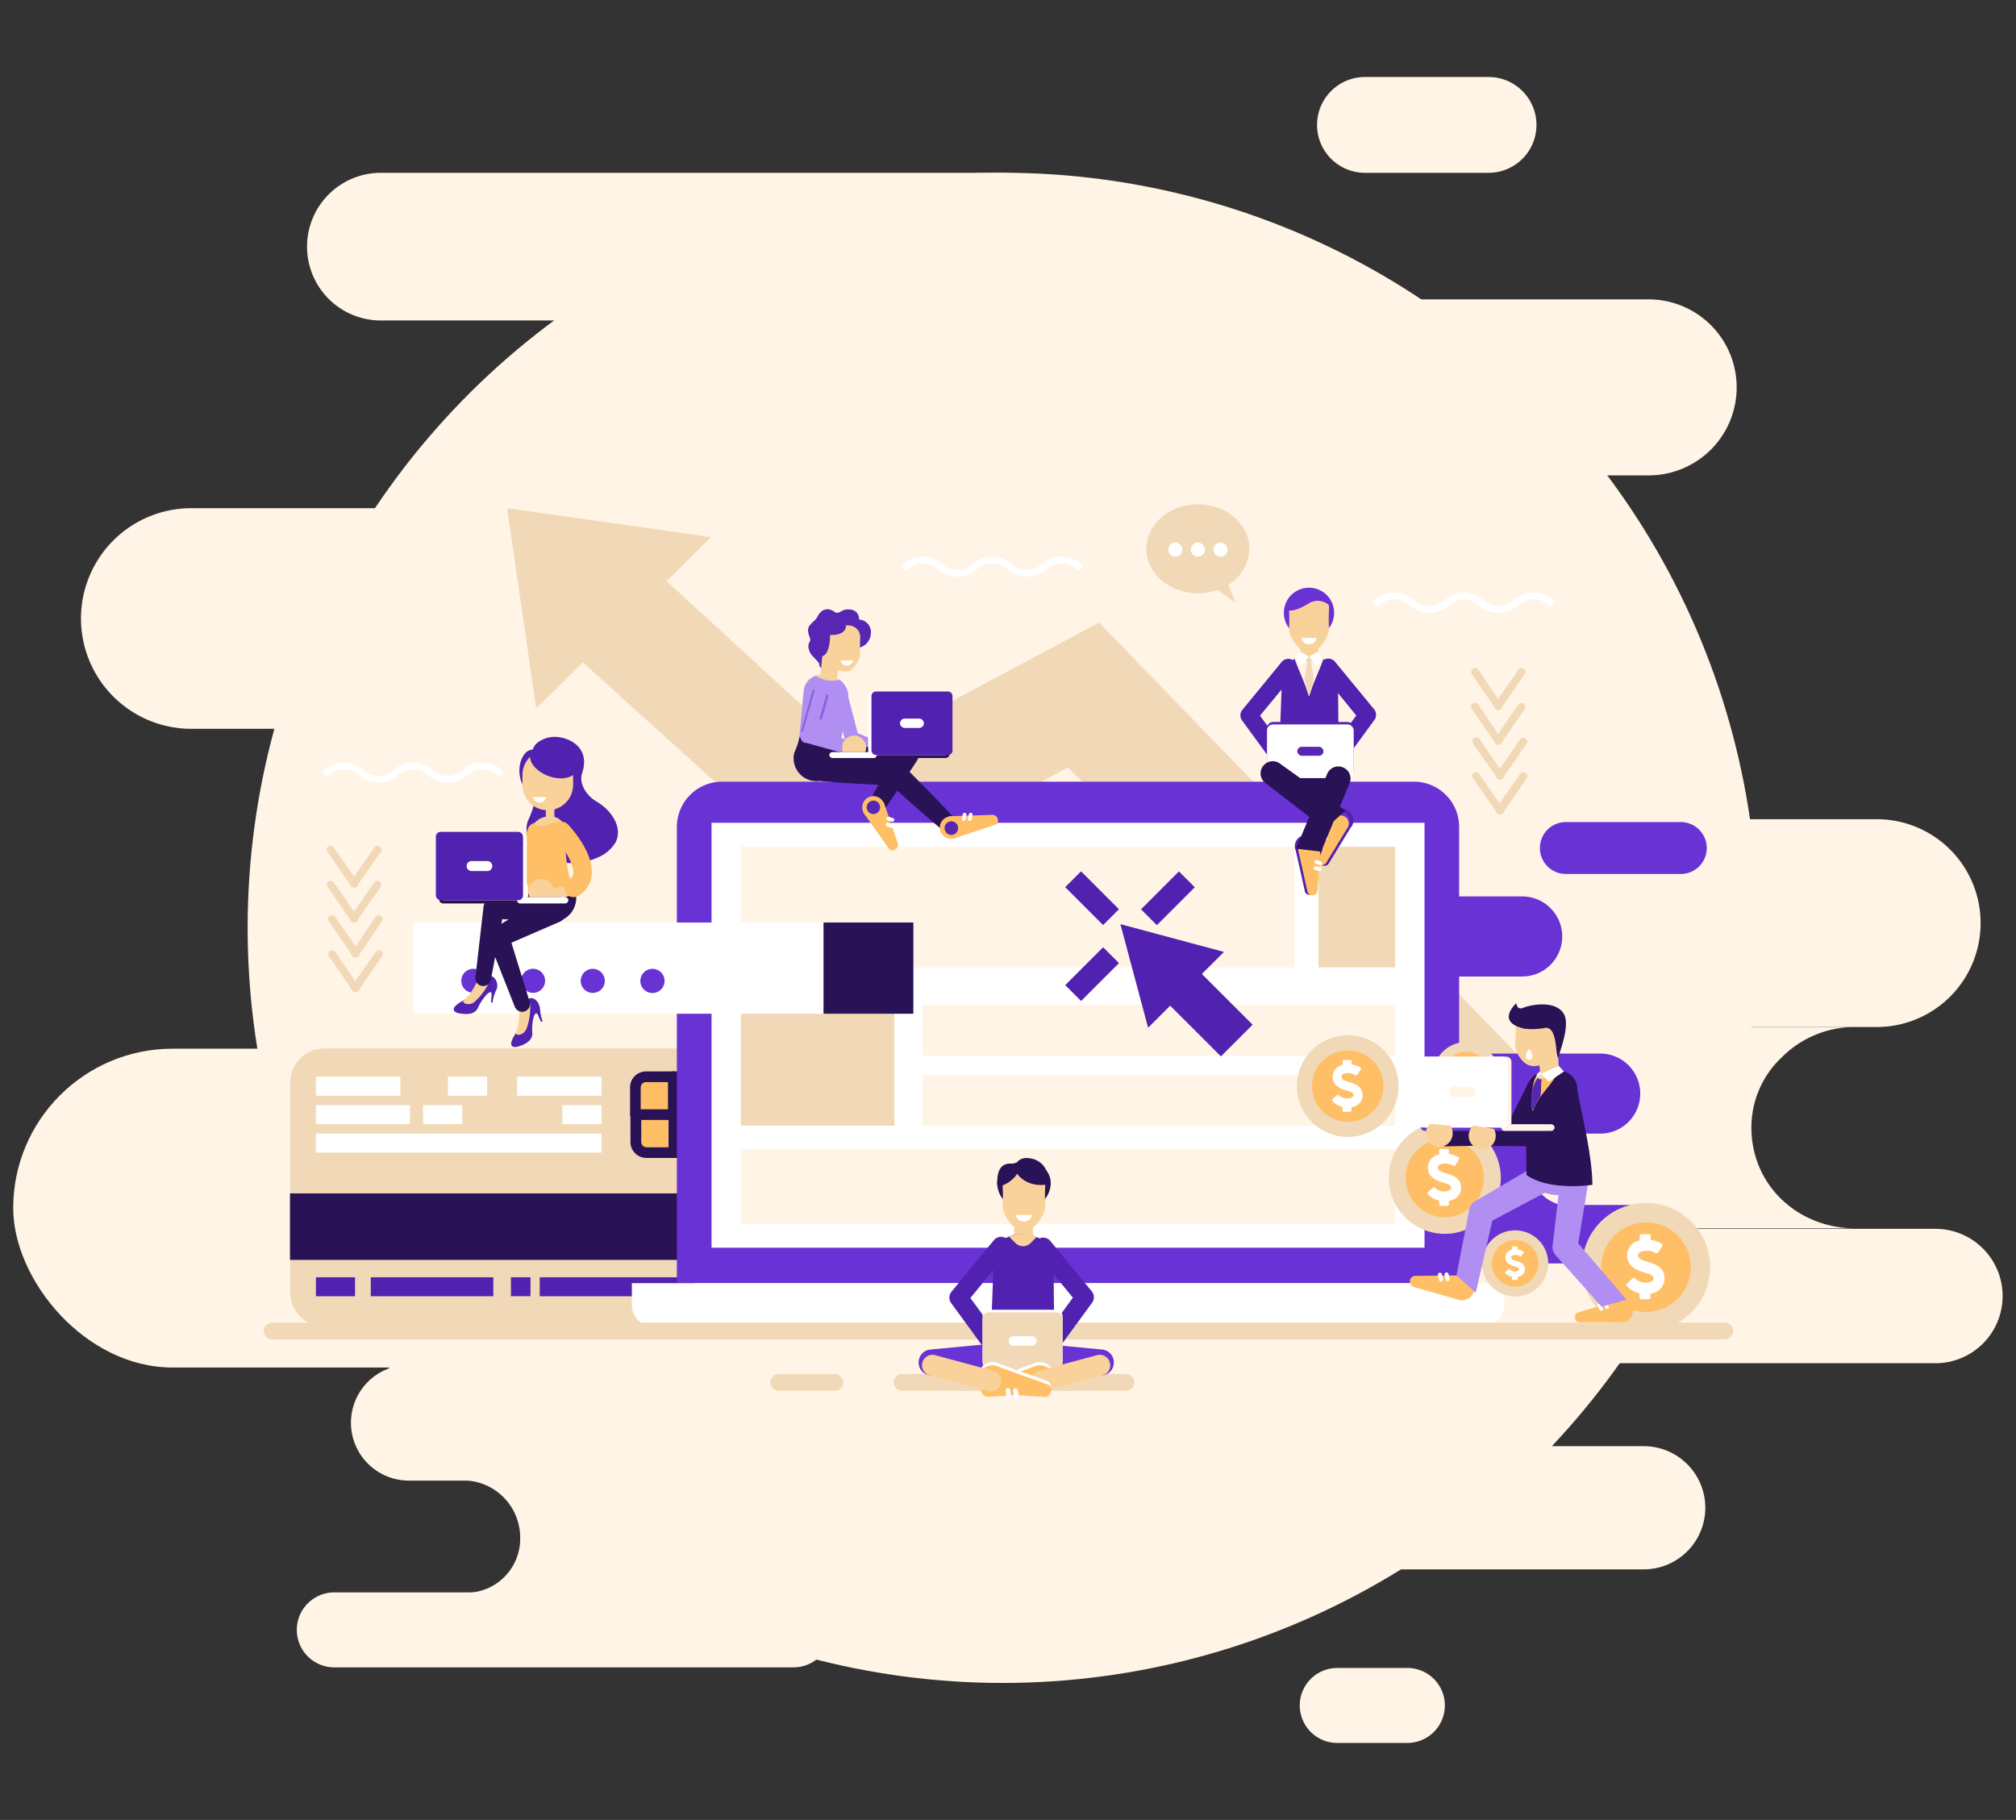 <svg xmlns="http://www.w3.org/2000/svg" viewBox="0 0 360 325" id="OnlinePayment"><rect x="0" y="0" width="360" height="325" fill="#333333" stroke="none"/><g data-name="Layer 1" fill="#000000" class="color000000 svgShape"><path fill="#fff4e5" d="M262.05,183.4h69.26a18.37,18.37,0,0,0-13.12,5.4,17.16,17.16,0,0,0-5.44,12.55c0,10.32,8.31,18,18.56,18H262.05c5.12,0,9.75-1.46,13.12-4.82a17.81,17.81,0,0,0,5.43-12.84A18.28,18.28,0,0,0,262.05,183.4Z" class="colore5e9ff svgShape"></path><circle cx="179.07" cy="165.7" r="134.84" fill="#fff4e5" transform="rotate(-76.72 179.061 165.7)" class="colore5e9ff svgShape"></circle><path fill="#fff4e5" d="M178.67 57.23H68A13.18 13.18 0 0154.83 44h0A13.18 13.18 0 0168 30.86H178.67A13.18 13.18 0 01191.85 44h0A13.18 13.18 0 01178.67 57.23zM73 243.74h55.35a10.33 10.33 0 0110.33 10.33h0a10.34 10.34 0 01-10.33 10.33H73a10.34 10.34 0 01-10.33-10.33h0A10.33 10.33 0 0173 243.74zM59.7 284.36h82a6.7 6.7 0 016.69 6.7h0a6.69 6.69 0 01-6.69 6.69h-82a6.69 6.69 0 01-6.7-6.69h0A6.7 6.7 0 0159.7 284.36zM238.8 297.86h12.51a6.69 6.69 0 016.7 6.69h0a6.7 6.7 0 01-6.7 6.7H238.8a6.7 6.7 0 01-6.7-6.7h0A6.69 6.69 0 01238.8 297.86zM232.59 258.25h60.93a11 11 0 0111 11h0a11 11 0 01-11 11H232.59a11 11 0 01-11-11h0A11 11 0 01232.59 258.25zM235.72 146.29h99.41a18.54 18.54 0 0118.55 18.55h0a18.55 18.55 0 01-18.55 18.56H235.72a18.56 18.56 0 01-18.55-18.56h0A18.55 18.55 0 01235.72 146.29z" class="colore5e9ff svgShape"></path><path fill="#fff4e5" d="M82.56 264.36h38.56a10.38 10.38 0 00-7.3 3.1 9.45 9.45 0 00-3 7 10 10 0 0010.33 9.95H82.56a9.65 9.65 0 0010.33-9.79A10.22 10.22 0 0082.56 264.36zM198.33 219.44H345.61a12 12 0 0112 12h0a12 12 0 01-12 12H198.33a12 12 0 01-12-12h0A12 12 0 01198.33 219.44zM150.64 130.15H34.16a19.7 19.7 0 01-19.7-19.7h0a19.7 19.7 0 0119.7-19.7H150.64a19.7 19.7 0 0119.7 19.7h0A19.7 19.7 0 01150.64 130.15z" class="colore5e9ff svgShape"></path><rect width="225.26" height="56.94" x="2.36" y="187.27" fill="#fff4e5" rx="28.47" class="colore5e9ff svgShape"></rect><path fill="#fff4e5" d="M294.4 84.89H201.47a15.71 15.71 0 01-15.72-15.71h0a15.72 15.72 0 0115.72-15.72H294.4a15.72 15.72 0 0115.72 15.72h0A15.71 15.71 0 01294.4 84.89zM265.81 30.86H243.75a8.55 8.55 0 01-8.56-8.55h0a8.56 8.56 0 018.56-8.56h22.06a8.56 8.56 0 018.56 8.56h0A8.55 8.55 0 01265.81 30.86z" class="colore5e9ff svgShape"></path><path fill="#f1d9b8" d="M132.91,193.28a6,6,0,0,0-6.06-6.06h-69a6.06,6.06,0,0,0-6,6.06v37.53a6,6,0,0,0,6,6.06h69a6.06,6.06,0,0,0,6.06-6.06Z" class="colorb9b8f1 svgShape"></path><path fill="#ffbf66" d="M120.28,192.29h4.87a1.89,1.89,0,0,1,1.9,1.9v4.87h-6.77Z" class="colorf7b75d svgShape"></path><path fill="#291255" d="M127.16,192.17a2.83,2.83,0,0,1,.84,2v4.87a1,1,0,0,1-1,.95h-6.77a1,1,0,0,1-1-.95v-6.77a.92.92,0,0,1,1-.95h4.87A2.8,2.8,0,0,1,127.16,192.17Zm-5.93,5.94h4.87v-3.92a1,1,0,0,0-.28-.68.94.94,0,0,0-.67-.27h-3.92Z" class="color121f55 svgShape"></path><path fill="#ffbf66" d="M126.49,205.27a1.9,1.9,0,0,1-1.34.56h-4.87v-6.77h6.77v4.87A1.9,1.9,0,0,1,126.49,205.27Z" class="colorf7b75d svgShape"></path><path fill="#291255" d="M128,199.06v4.86a2.87,2.87,0,0,1-2.85,2.86h-4.87a1,1,0,0,1-.68-.28,1,1,0,0,1-.27-.67v-6.77a.94.94,0,0,1,1-.95h6.77A1,1,0,0,1,128,199.06Zm-6.77,5.82h3.92a1,1,0,0,0,.95-.95V200h-4.87Z" class="color121f55 svgShape"></path><path fill="#ffbf66" d="M113.51,199.06v-4.87a1.89,1.89,0,0,1,1.9-1.91h4.87v6.77Z" class="colorf7b75d svgShape"></path><path fill="#291255" d="M120.28,191.34a1,1,0,0,1,1,.95v6.77a1,1,0,0,1-1,.95h-6.77a1,1,0,0,1-1-.95v-4.88a2.85,2.85,0,0,1,2.85-2.85h4.87Zm-1,6.77v-4.87h-3.92a1,1,0,0,0-.68.28,1,1,0,0,0-.27.68v3.92Z" class="color121f55 svgShape"></path><path fill="#ffbf66" d="M114.06,205.27a1.89,1.89,0,0,1-.55-1.34v-4.87h6.77v6.77h-4.87A1.91,1.91,0,0,1,114.06,205.27Z" class="colorf7b75d svgShape"></path><path fill="#291255" d="M121,198.38a1,1,0,0,1,.28.68v6.77a1,1,0,0,1-1,.95h-4.87a2.85,2.85,0,0,1-2-.84,2.81,2.81,0,0,1-.83-2v-4.87a.94.94,0,0,1,1-.95h6.77A1,1,0,0,1,121,198.38Zm-6.49,5.54a1,1,0,0,0,.27.68,1,1,0,0,0,.68.28h3.92V200h-4.87Z" class="color121f55 svgShape"></path><rect width="81.13" height="11.88" x="51.78" y="213.11" fill="#291255" class="color121f55 svgShape"></rect><rect width="51" height="3.38" x="56.41" y="202.44" fill="#ffffff" class="colorffffff svgShape"></rect><rect width="16.79" height="3.39" x="56.41" y="197.36" fill="#ffffff" class="colorffffff svgShape"></rect><rect width="6.99" height="3.38" x="75.55" y="197.36" fill="#ffffff" class="colorffffff svgShape"></rect><rect width="6.99" height="3.39" x="79.99" y="192.28" fill="#ffffff" class="colorffffff svgShape"></rect><rect width="6.99" height="3.39" x="100.42" y="197.36" fill="#ffffff" class="colorffffff svgShape"></rect><rect width="6.99" height="3.39" x="56.41" y="228.09" fill="#5121af" class="color2143af svgShape"></rect><rect width="3.49" height="3.38" x="91.24" y="228.09" fill="#5121af" class="color2143af svgShape"></rect><rect width="27.54" height="3.39" x="96.38" y="228.09" fill="#5121af" class="color2143af svgShape"></rect><rect width="21.88" height="3.39" x="66.21" y="228.09" fill="#5121af" class="color2143af svgShape"></rect><rect width="15.07" height="3.39" x="92.34" y="192.28" fill="#ffffff" class="colorffffff svgShape"></rect><rect width="15.07" height="3.39" x="56.41" y="192.28" fill="#ffffff" class="colorffffff svgShape"></rect><polygon fill="#f1d9b8" points="90.56 90.75 127.01 95.91 119.02 103.76 152.57 134.52 196.26 111.17 270.88 188.19 242.37 188.23 190.68 137.04 149.55 159.36 104.08 118.3 95.74 126.5 90.56 90.75" class="colorb9b8f1 svgShape"></polygon><path fill="#6932d4" d="M260.56,229.14V147.78a8.08,8.08,0,0,0-7.95-8.19H128.82a8.08,8.08,0,0,0-7.95,8.19v81.36Z" class="color566cd3 svgShape"></path><path fill="#6932d4" d="M247.46 188.14h38.29a7.15 7.15 0 017.15 7.15h0a7.15 7.15 0 01-7.15 7.15H247.46a7.15 7.15 0 01-7.15-7.15h0A7.15 7.15 0 01247.46 188.14zM251 160.08h20.82a7.15 7.15 0 017.15 7.15h0a7.15 7.15 0 01-7.15 7.15H251a7.15 7.15 0 01-7.15-7.15h0A7.15 7.15 0 01251 160.08zM238.24 215.17H295a5 5 0 014.64 5.22h0c0 2.89-2.08 5.23-4.64 5.23H238.24c-2.56 0-4.63-2.34-4.63-5.23h0A5 5 0 01238.24 215.17zM279.62 146.8h20.53a4.64 4.64 0 014.63 4.64h0a4.64 4.64 0 01-4.63 4.63H279.62a4.64 4.64 0 01-4.64-4.63h0A4.64 4.64 0 01279.62 146.8z" class="color566cd3 svgShape"></path><path fill="#6932d4" d="M253.19,201.77h27.55a7.59,7.59,0,0,0-5.22,2.11,6.33,6.33,0,0,0-2.17,4.74c0,3.89,3.31,6.8,7.39,6.8H253.19a7.36,7.36,0,0,0,5.21-1.79,6.65,6.65,0,0,0,2.16-4.9A7.14,7.14,0,0,0,253.19,201.77Z" class="color566cd3 svgShape"></path><rect width="127.32" height="75.88" x="127.06" y="146.93" fill="#ffffff" class="colorffffff svgShape"></rect><rect width="13.7" height="21.54" x="235.44" y="151.21" fill="#f1d9b8" class="colorb9b8f1 svgShape"></rect><rect width="98.82" height="21.54" x="132.29" y="151.21" fill="#fff4e5" class="colore5e9ff svgShape"></rect><rect width="27.41" height="21.54" x="132.29" y="179.48" fill="#f1d9b8" class="colorb9b8f1 svgShape"></rect><rect width="84.39" height="9.05" x="164.75" y="191.98" fill="#fff4e5" class="colore5e9ff svgShape"></rect><rect width="84.39" height="9.05" x="164.75" y="179.48" fill="#fff4e5" class="colore5e9ff svgShape"></rect><rect width="116.85" height="13.3" x="132.29" y="205.24" fill="#fff4e5" class="colore5e9ff svgShape"></rect><path fill="#ffffff" d="M112.83,229.14V233a3.82,3.82,0,0,0,3.77,3.87H264.83a3.82,3.82,0,0,0,3.78-3.87v-3.86Z" class="colorffffff svgShape"></path><rect width="73.26" height="16.29" x="73.8" y="164.74" fill="#ffffff" class="colorffffff svgShape"></rect><rect width="16.04" height="16.29" x="147.06" y="164.74" fill="#291255" class="color121f55 svgShape"></rect><path fill="#6932d4" d="M86.68 175.16A2.15 2.15 0 1184.53 173 2.15 2.15 0 0186.68 175.16zM97.34 175.16A2.15 2.15 0 1195.19 173 2.15 2.15 0 0197.34 175.16zM108 175.16a2.15 2.15 0 11-2.15-2.15A2.15 2.15 0 01108 175.16zM118.67 175.16a2.16 2.16 0 11-2.15-2.15A2.15 2.15 0 01118.67 175.16z" class="color566cd3 svgShape"></path><path fill="#f1d9b8" fill-rule="evenodd" d="M240.67,184.87a9.08,9.08,0,1,0,9.08,9.08A9.09,9.09,0,0,0,240.67,184.87Z" class="colorb9b8f1 svgShape"></path><path fill="#ffbf66" d="M240.67,200.33a6.38,6.38,0,1,0-6.38-6.38A6.38,6.38,0,0,0,240.67,200.33Z" class="colorf7b75d svgShape"></path><path fill="#ffffff" fill-rule="evenodd" d="M240.92,193.23c-1.12-.34-1.37-.51-1.37-1s.77-.61,1.22-.61A2.53,2.53,0,0,1,242,192a.26.26,0,0,0,.36-.08L243,191a.25.25,0,0,0-.08-.36,3.92,3.92,0,0,0-1.54-.55v-.54a.27.27,0,0,0-.27-.27H240a.27.27,0,0,0-.26.27v.63a2.14,2.14,0,0,0-1.77,2.06c0,1.74,1.49,2.19,2.48,2.49s1.28.47,1.28.87-.73.56-1.17.56a2.14,2.14,0,0,1-1.45-.58.25.25,0,0,0-.18-.08.26.26,0,0,0-.19.07l-.76.72a.27.27,0,0,0,0,.38,3.61,3.61,0,0,0,1.77,1v.6a.27.27,0,0,0,.26.27h1.05a.27.27,0,0,0,.27-.27v-.57a2.15,2.15,0,0,0,2-2.06C243.33,194,241.88,193.52,240.92,193.23Z" class="colorffffff svgShape"></path><path fill="#f1d9b8" fill-rule="evenodd" d="M258,200.33a10,10,0,1,0,10,10A10,10,0,0,0,258,200.33Z" class="colorb9b8f1 svgShape"></path><path fill="#ffbf66" d="M258,217.36a7,7,0,1,0-7-7A7,7,0,0,0,258,217.36Z" class="colorf7b75d svgShape"></path><path fill="#ffffff" fill-rule="evenodd" d="M258.27,209.54c-1.23-.37-1.5-.57-1.5-1.09s.84-.66,1.34-.66a2.77,2.77,0,0,1,1.38.36.29.29,0,0,0,.4-.08l.62-1a.29.29,0,0,0-.08-.4,4.4,4.4,0,0,0-1.71-.6v-.6a.29.29,0,0,0-.29-.29h-1.16a.28.28,0,0,0-.28.29v.7a2.35,2.35,0,0,0-2,2.26c0,1.92,1.65,2.43,2.74,2.76s1.41.51,1.41.95-.81.62-1.29.62a2.36,2.36,0,0,1-1.6-.64.29.29,0,0,0-.2-.09.32.32,0,0,0-.21.08l-.84.8a.3.3,0,0,0,0,.41,4,4,0,0,0,2,1.08v.66a.28.28,0,0,0,.28.29h1.16a.29.29,0,0,0,.29-.29v-.63a2.39,2.39,0,0,0,2.19-2.28C260.93,210.35,259.33,209.86,258.27,209.54Z" class="colorffffff svgShape"></path><path fill="#f1d9b8" fill-rule="evenodd" d="M293.94,214.82a11.44,11.44,0,1,0,11.44,11.43A11.43,11.43,0,0,0,293.94,214.82Z" class="colorb9b8f1 svgShape"></path><path fill="#ffbf66" d="M293.94,234.29a8,8,0,1,0-8-8A8,8,0,0,0,293.94,234.29Z" class="colorf7b75d svgShape"></path><path fill="#ffffff" fill-rule="evenodd" d="M294.25,225.35c-1.41-.43-1.72-.65-1.72-1.24s1-.77,1.54-.77a3.19,3.19,0,0,1,1.57.42.33.33,0,0,0,.46-.1l.71-1.11a.33.33,0,0,0-.1-.46,4.92,4.92,0,0,0-1.94-.68v-.69a.34.34,0,0,0-.34-.33h-1.32a.33.33,0,0,0-.33.33v.79a2.7,2.7,0,0,0-2.23,2.6c0,2.19,1.88,2.76,3.13,3.14s1.61.59,1.6,1.1-.92.7-1.46.7a2.7,2.7,0,0,1-1.83-.73.33.33,0,0,0-.23-.1.34.34,0,0,0-.24.09l-1,.91a.33.33,0,0,0,0,.47,4.49,4.49,0,0,0,2.23,1.23v.75a.34.34,0,0,0,.33.34h1.32a.34.34,0,0,0,.34-.34V231a2.73,2.73,0,0,0,2.5-2.61C297.29,226.27,295.46,225.72,294.25,225.35Z" class="colorffffff svgShape"></path><path fill="#f1d9b8" fill-rule="evenodd" d="M261.82,186.08a5.9,5.9,0,1,0,5.9,5.9A5.9,5.9,0,0,0,261.82,186.08Z" class="colorb9b8f1 svgShape"></path><circle cx="261.82" cy="191.98" r="4.15" fill="#ffbf66" class="colorf7b75d svgShape"></circle><path fill="#ffffff" fill-rule="evenodd" d="M262,191.51c-.73-.22-.89-.33-.89-.64s.5-.39.8-.39a1.62,1.62,0,0,1,.81.21.16.16,0,0,0,.23-.05l.37-.57a.17.17,0,0,0-.05-.24,2.43,2.43,0,0,0-1-.35v-.36a.18.18,0,0,0-.17-.17h-.69a.18.18,0,0,0-.17.17v.41a1.39,1.39,0,0,0-1.15,1.34c0,1.13,1,1.43,1.62,1.62s.83.31.83.57-.48.36-.76.36a1.4,1.4,0,0,1-.95-.37.14.14,0,0,0-.12-.06.18.18,0,0,0-.12,0l-.49.47a.16.16,0,0,0,0,.24,2.33,2.33,0,0,0,1.15.64v.39a.18.18,0,0,0,.17.17h.69a.18.18,0,0,0,.17-.17v-.37a1.41,1.41,0,0,0,1.29-1.35C263.55,192,262.61,191.7,262,191.51Z" class="colorffffff svgShape"></path><path fill="#f1d9b8" fill-rule="evenodd" d="M270.57,219.71a5.91,5.91,0,1,0,5.9,5.91A5.91,5.91,0,0,0,270.57,219.71Z" class="colorb9b8f1 svgShape"></path><path fill="#ffbf66" d="M270.57,229.76a4.15,4.15,0,1,0-4.15-4.14A4.14,4.14,0,0,0,270.57,229.76Z" class="colorf7b75d svgShape"></path><path fill="#ffffff" fill-rule="evenodd" d="M270.73,225.15c-.73-.22-.89-.34-.89-.64s.5-.4.8-.4a1.63,1.63,0,0,1,.81.22.17.17,0,0,0,.23-.05l.37-.58a.16.16,0,0,0-.05-.23,2.59,2.59,0,0,0-1-.36v-.35a.18.18,0,0,0-.17-.17h-.69a.18.18,0,0,0-.17.17v.41a1.39,1.39,0,0,0-1.15,1.34c0,1.13,1,1.43,1.62,1.62s.83.3.82.57-.47.36-.75.36a1.36,1.36,0,0,1-.95-.38.17.17,0,0,0-.12-.05.18.18,0,0,0-.12.05l-.5.47a.17.17,0,0,0,0,.24A2.32,2.32,0,0,0,270,228v.39a.17.17,0,0,0,.17.17h.69a.17.17,0,0,0,.17-.17V228a1.4,1.4,0,0,0,1.29-1.34C272.3,225.62,271.35,225.34,270.73,225.15Z" class="colorffffff svgShape"></path><path fill="#b08ef2" d="M151.08,122.92l2.08,8,6.82,2.84L159,136,151.63,133a1.25,1.25,0,0,1-.73-.84l-2.23-8.56a1.22,1.22,0,0,1,.88-1.5h0A1.24,1.24,0,0,1,151.08,122.92Z" class="color8edef2 svgShape"></path><path fill="#291255" d="M157.34,145.38s.25-.34.67-.94,1-1.46,1.72-2.51,1.51-2.26,2.37-3.58l1.31-2,.17-.26.08-.13a1.46,1.46,0,0,0,.19-.32A2.38,2.38,0,0,0,164,134a2.4,2.4,0,0,0-.93-1.34,2.38,2.38,0,0,0-1.7-.44h-.05l-.15,0h-.1l-.15,0-.62.11c-1.65.31-3.29.63-4.83.94l-2.22.45-2,.42-3,.65-1.12.27A2,2,0,0,0,148,139l1.14-.21c.72-.14,1.75-.32,3-.57l2-.41,2.21-.46,2.33-.51c-.68,1.2-1.3,2.32-1.83,3.31s-1.08,2-1.43,2.68-.53,1-.53,1a1.47,1.47,0,0,0,2.5,1.51Z" class="color121f55 svgShape"></path><g data-name="8. Right shoe" fill="#000000" class="color000000 svgShape"><path fill="#ffbf66" d="M157.12,145.81a2,2,0,1,1,.48-2.8A2,2,0,0,1,157.12,145.81Z" class="colorf7b75d svgShape"></path><path fill="#ffbf66" d="M158.74,151.56l-4.39-6.2a1.45,1.45,0,0,1,.34-2h0c.66-.46,2.69-.62,3.16,0l2.48,7.26a1,1,0,0,1-1.32,1.17A.67.67,0,0,1,158.74,151.56Z" class="colorf7b75d svgShape"></path><path fill="#ffffff" d="M158.28 146.13h0a.34.34 0 01.44-.28l.74.24a.34.34 0 01.23.36h0a.34.34 0 01-.44.28l-.74-.24A.34.34 0 01158.28 146.13zM158.15 147.21h0a.33.33 0 01.43-.28l.74.24a.35.35 0 01.24.36h0a.34.34 0 01-.44.28l-.74-.24A.33.33 0 01158.15 147.21z" class="colorffffff svgShape"></path><path fill="#5727b3" d="M156.66,145.15a1.2,1.2,0,1,1,.28-1.68A1.2,1.2,0,0,1,156.66,145.15Z" class="color2747b3 svgShape"></path></g><path fill="#5727b3" d="M147.36,117.8l-.23,1.66-.36-.12a.67.67,0,0,1-.46-.64h0a.69.69,0,0,0-.24-.51l-.93-1a2.71,2.71,0,0,1-.75-1.45,1.54,1.54,0,0,1,.23-1.2c.37-.48-.89-1.8,0-2.9.4-.5,1-.87,1.29-1.4.87-1.79,2.18-1.65,3.09-1s1.17-.59,2.76-.39a1.64,1.64,0,0,1,1.64,1.78,2.26,2.26,0,0,1,2.12,2.45,2.77,2.77,0,0,1-2.5,2.66Z" class="color2747b3 svgShape"></path><polygon fill="#f9d19a" points="149.93 116.03 149.58 120.03 149.35 122.64 146.28 122.37 146.98 115.99 147.18 114.17 149.93 116.03" class="colorf99ab6 svgShape"></polygon><path fill="#f9d19a" d="M147.5,118v.64a4.4,4.4,0,0,0,2.08,1.37l.17-2Z" class="colorf99ab6 svgShape"></path><path fill="#f9d19a" d="M150.76,119.89h.5c1.08,0,2.35-2.1,2.35-3.19a23.8,23.8,0,0,1,0-2.82,2.09,2.09,0,0,0-2.18-2.19H149a1.67,1.67,0,0,0-1.67,1.67v4C147.31,118.74,149.34,119.89,150.76,119.89Z" class="colorf99ab6 svgShape"></path><path fill="#5727b3" d="M151.06,111.69s.22,1.81-2.83,1.7c0,0,.09,3.57-1.52,3.82l-.28-1.2s-.66-3.91.82-4.58S151.06,111.69,151.06,111.69Z" class="color2747b3 svgShape"></path><path fill="#f9d19a" d="M145.69,120.67a1.66,1.66,0,0,1,1.16-.23l1.36.21a3.83,3.83,0,0,1,1.74.74A5.24,5.24,0,0,1,145.69,120.67Z" class="colorf99ab6 svgShape"></path><path fill="#b08ef2" d="M143.55,123.07a3.15,3.15,0,0,1,2.14-2.4,5.24,5.24,0,0,0,4.26.72,3.88,3.88,0,0,1,1.5,3.72L150,133.2l-7.3-1S143.29,125.49,143.55,123.07Z" class="color8edef2 svgShape"></path><path fill="#291255" d="M170.55,146.25l-.79-.85c-.5-.54-1.21-1.32-2.09-2.23s-5.68-5.78-5.68-5.78l-.1-.1c-.08-.06-.15-.13-.23-.18a5.25,5.25,0,0,0-.49-.33,4.27,4.27,0,0,0-1.09-.43l-.29-.06s-8.2-.77-8.91-.94c-1.23-.3-.77-2.63-.77-2.63l-7.34-1.13a11.89,11.89,0,0,1-.91,2.76,4,4,0,0,0,.41,3.11,4.07,4.07,0,0,0,4.08,2l.88.08,3,.23,2,.13,2.27.12,2.43.13,2.16.09.09,0,0,0h0l0,0,.93.84,1.81,1.62c1.17,1.06,2.28,2,3.24,2.85s1.76,1.5,2.32,2l.89.74a1.47,1.47,0,0,0,2-2.12Z" class="color121f55 svgShape"></path><g data-name="8. Right shoe" fill="#000000" class="color000000 svgShape"><path fill="#ffbf66" d="M171.73,147.16a2,2,0,1,1-2.54-1.27A2,2,0,0,1,171.73,147.16Z" class="colorf7b75d svgShape"></path><path fill="#ffbf66" d="M177.7,147.29l-7.21,2.4a1.46,1.46,0,0,1-1.84-.93h0c-.25-.76.19-2.75.95-3l7.66-.25a1,1,0,0,1,.75,1.6A.77.77,0,0,1,177.7,147.29Z" class="colorf7b75d svgShape"></path><path fill="#ffffff" d="M172.1 146.59h0a.34.34 0 01-.33-.4l.15-.77a.33.33 0 01.33-.27h0a.34.34 0 01.33.4l-.15.77A.34.34 0 01172.1 146.59zM173.19 146.59h0a.34.34 0 01-.33-.4l.15-.77a.34.34 0 01.33-.27h0a.34.34 0 01.33.4l-.15.77A.34.34 0 01173.19 146.59z" class="colorffffff svgShape"></path><path fill="#5727b3" d="M171,147.41a1.21,1.21,0,1,1-2.29.76,1.21,1.21,0,0,1,2.29-.76Z" class="color2747b3 svgShape"></path></g><path fill="#fffffe" d="M150.12,117.94a1.12,1.12,0,0,0,2.21,0Z" class="colorfffeff svgShape"></path><path fill="#f9d19a" d="M164.15,132.48a2.11,2.11,0,0,1-1.29-.72l.5-3.23a2.15,2.15,0,1,1,.79,3.95Z" class="colorf99ab6 svgShape"></path><path fill="#b08ef2" d="M143.77,132.68a1.29,1.29,0,0,1-.7-.58,1.26,1.26,0,0,1-.09-1l2.8-9.13,2.39.73-2.43,7.9,5.91,1.61-.65,2.41-7.16-2Z" class="color8edef2 svgShape"></path><rect width="7.71" height=".36" x="140.4" y="126.76" fill="#8c61e0" transform="rotate(-74.21 144.248 126.936)" class="color61c8e0 svgShape"></rect><polygon fill="#8c61e0" points="146.33 128.44 147.56 124.05 147.99 124.11 146.75 128.49 146.33 128.44" class="color61c8e0 svgShape"></polygon><path fill="#f9d19a" d="M154.65,133.21a2.13,2.13,0,0,1-.32,1.45l-3.24.43a2.1,2.1,0,0,1-.69-1.31,2.14,2.14,0,0,1,4.25-.57Z" class="colorf99ab6 svgShape"></path><path fill="#291255" d="M148.86,134.83a.54.54,0,0,1,.54-.53h19.37c.41,0,.74.24.74.53s-.33.54-.74.54H149.4a.54.54,0,0,1-.54-.54Z" class="color121f55 svgShape"></path><path fill="#ffffff" d="M148.1,134.83a.57.57,0,0,0,.58.54H156a.56.56,0,0,0,.57-.54.56.56,0,0,0-.57-.53h-7.36A.56.56,0,0,0,148.1,134.83Z" class="colorffffff svgShape"></path><rect width="14.47" height="11.35" x="155.02" y="123.48" fill="#ffffff" rx=".79" class="colorffffff svgShape"></rect><rect width="14.47" height="11.35" x="155.62" y="123.48" fill="#5121af" rx=".79" class="color2143af svgShape"></rect><path fill="#ffffff" d="M160.72,129.16h0a.85.85,0,0,1,.84-.84h2.58a.85.85,0,0,1,.84.84h0a.84.84,0,0,1-.84.83h-2.58A.84.84,0,0,1,160.72,129.16Z" class="colorffffff svgShape"></path><path fill="#5121af" d="M95.08,141.35c-1.3,0-2.34-1.69-2.33-3.75s1.06-3.73,2.36-3.73,2.34,1.68,2.33,3.75S96.38,141.35,95.08,141.35Z" class="color2143af svgShape"></path><path fill="#5121af" d="M106.48,143.11c-1.51-.87-3.18-3-2.54-5,1.49-4.47-2-6.07-3.72-6.4a5.16,5.16,0,0,0-4.2.88c-1.56,1.25-1.1,3.4-.23,5.13a1.91,1.91,0,0,0-.85,2.58c1.18,1.9.16,4.45-.54,6-1.13,2.44.44,5.46,3.19,6.85a11,11,0,0,0,9.09,0,6.61,6.61,0,0,0,3.23-2.71C111.26,147.9,109.31,144.74,106.48,143.11Z" class="color2143af svgShape"></path><path fill="#f9d19a" d="M87.55,160.2a19.26,19.26,0,0,1-2.07.17,1,1,0,1,1,0-1.91c3.36-.1,5.87-1.09,7.47-2.94a9.73,9.73,0,0,0,2-6.83,1,1,0,0,1,.83-1.07,1,1,0,0,1,1.07.83,11.57,11.57,0,0,1-2.41,8.31A10.57,10.57,0,0,1,87.55,160.2Z" class="colorf99ab6 svgShape"></path><path fill="#ffbf66" d="M95.59,146.93a1.67,1.67,0,0,0-1.42,1.85,9.14,9.14,0,0,1-1.81,6.28,7.84,7.84,0,0,1-4.67,2.46,3.76,3.76,0,0,1,.22,3.33,11.2,11.2,0,0,0,7-3.63,12.43,12.43,0,0,0,2.58-8.86A1.67,1.67,0,0,0,95.59,146.93Z" class="colorf7b75d svgShape"></path><path fill="#f9d19a" d="M95.85,148.56a1.06,1.06,0,0,1-.3-1.68A3.36,3.36,0,0,1,98,145.8h.24a2.66,2.66,0,0,1,2.13.94C99.94,148,97.18,149.06,95.85,148.56Z" class="colorf99ab6 svgShape"></path><path fill="#f9d19a" d="M97.47,143.88l0,1.08,0,2L99,147l0-2.6,0-1A2.67,2.67,0,0,1,97.47,143.88Z" class="colorf99ab6 svgShape"></path><path fill="#f9d19a" d="M97.47,144.14l0,1.08a2.75,2.75,0,0,0,1.57-.74l0-.81A2.61,2.61,0,0,1,97.47,144.14Z" class="colorf99ab6 svgShape"></path><path fill="#f9d19a" d="M97.86,144.69h0a4.54,4.54,0,0,0,4.48-4.57l0-1.78a4.53,4.53,0,0,0-4.57-4.48h0a4.55,4.55,0,0,0-4.48,4.58l0,1.77a4.51,4.51,0,0,0,4.57,4.48Z" class="colorf99ab6 svgShape"></path><path fill="#291255" d="M94.42,159.41a4.29,4.29,0,1,0,5.14-3.23A4.3,4.3,0,0,0,94.42,159.41Z" class="color121f55 svgShape"></path><path fill="#fffffe" d="M97.56,142.34a1.21,1.21,0,0,1-2.38,0Z" class="colorfffeff svgShape"></path><path fill="#ffbf66" d="M93.57,149.27c-.29.81.52,1.63,1.38,1.73a1.56,1.56,0,0,0,1.72-1.39c.09-.85-1.18-2.73-1.66-2S93.82,148.58,93.57,149.27Z" class="colorf7b75d svgShape"></path><path fill="#ffbf66" d="M100.35,146.73a2.62,2.62,0,0,1,.63,1.6s-.38,7,1.55,10.3l-8.22.69.22-9.77a3.58,3.58,0,0,1,1-2.67C95.59,148.46,98.83,146.56,100.35,146.73Z" class="colorf7b75d svgShape"></path><path fill="#5121af" d="M94.81,178.23a1.46,1.46,0,0,0-1.2,1,32.29,32.29,0,0,1-.93,4.15c-.49,1.28-1,1.54-1.32,2.58s.53,1.18,1.34.87c.32-.12,2.32-.65,2.36-2.25a9,9,0,0,1,.26-3.06c.37-1,.69-.44.81-.14s.35.85.44,1a.15.15,0,0,0,.19.07h0a.14.14,0,0,0,.08-.2,7.35,7.35,0,0,1-.4-2C96.35,179,95.5,178.2,94.81,178.23Z" class="color2143af svgShape"></path><path fill="#f9d19a" d="M94,183.75a11,11,0,0,0,.67-4.45c-.29-.74-1.84-.8-1.94-.13-.16,1.15.31,3.16-.64,5.32C92.22,185.05,93.53,184.84,94,183.75Z" class="colorf99ab6 svgShape"></path><path fill="#291255" d="M89.82,169l1-2.28,3.75,12.15a1.39,1.39,0,0,1-.92,1.75,1.42,1.42,0,0,1-1.72-.83L87.28,168a1.78,1.78,0,0,1,.89-2.25l.07,0,7.9-4.78c1-.46,4.27-.09,4.72.86a2.13,2.13,0,0,1-.85,2.75Z" class="color121f55 svgShape"></path><path fill="#5121af" d="M88,174.41a1.43,1.43,0,0,0-1.5.28,33.11,33.11,0,0,1-2.76,3.23c-1,.91-1.58.91-2.37,1.68s-.08,1.29.78,1.39c.34,0,2.36.51,3.13-.89A9,9,0,0,1,87,177.51c.8-.72.82-.06.78.26s-.08.91-.1,1.13a.15.15,0,0,0,.13.15h0a.14.14,0,0,0,.16-.14,7.22,7.22,0,0,1,.59-2A1.94,1.94,0,0,0,88,174.41Z" class="color2143af svgShape"></path><path fill="#f9d19a" d="M84.73,178.92a11,11,0,0,0,2.67-3.62c.09-.79-1.26-1.57-1.66-1-.68.94-1.2,2.94-3,4.4C82.54,179.24,83.79,179.66,84.73,178.92Z" class="colorf99ab6 svgShape"></path><path fill="#291255" d="M99.23,164.62l-11.14-.56L90,162.49,87.65,175a1.4,1.4,0,0,1-2.76-.42l1.45-12.63a1.79,1.79,0,0,1,1.83-1.58h.08l11.15.44a1.91,1.91,0,1,1-.14,3.82Z" class="color121f55 svgShape"></path><path fill="#f9d19a" d="M100,160.37a14.52,14.52,0,0,1-1.57.17,1,1,0,0,1-.12-1.91c1.77-.11,4-.55,4.58-2,.9-2.26-2.21-6.36-3.37-7.62a1,1,0,0,1,1.41-1.3c.54.59,5.25,5.86,3.74,9.63C104.07,159,102.5,160,100,160.37Z" class="colorf99ab6 svgShape"></path><path fill="#ffbf66" d="M101.47,147.27a1.64,1.64,0,0,0-1.49-.51,1.66,1.66,0,0,0-1,.54,1.73,1.73,0,0,0,.08,2.27c1.32,1.45,3.89,5.09,3.19,6.83a1.63,1.63,0,0,1-.69.74,1.63,1.63,0,0,0-.78,1.72v0a1.63,1.63,0,0,0,2.38,1.15,4.82,4.82,0,0,0,2.17-2.41C107,153.54,102.41,148.28,101.47,147.27Z" class="colorf7b75d svgShape"></path><path fill="#f9d19a" d="M94.38 159.45a2.37 2.37 0 00.67 1.44l3.5-.29a2.3 2.3 0 10-4.17-1.15zM82.46 159.88a2.28 2.28 0 00.61 1.46l3.51-.14a2.25 2.25 0 00.48-1.5 2.3 2.3 0 00-4.6.18z" class="colorf99ab6 svgShape"></path><path fill="#5121af" d="M103.09,137.44c-.5,1.45-2.78,2-5.09,1.16s-3.76-2.64-3.25-4.09,2.79-2,5.09-1.15S103.6,136,103.09,137.44Z" class="color2143af svgShape"></path><path fill="#291255" d="M100.67,160.77a.58.58,0,0,0-.57-.58H79.24c-.44,0-.79.26-.79.58s.35.57.79.57H100.1a.57.57,0,0,0,.57-.57Z" class="color121f55 svgShape"></path><path fill="#ffffff" d="M101.49,160.77a.6.6,0,0,1-.62.57H93a.58.58,0,1,1,0-1.15h7.92A.6.6,0,0,1,101.49,160.77Z" class="colorffffff svgShape"></path><rect width="15.57" height="12.21" x="78.48" y="148.55" fill="#ffffff" rx=".85" class="colorffffff svgShape"></rect><rect width="15.57" height="12.21" x="77.83" y="148.55" fill="#5121af" rx=".85" class="color2143af svgShape"></rect><path fill="#ffffff" d="M87.91,154.66h0a.9.9,0,0,0-.9-.9H84.22a.89.89,0,0,0-.89.9h0a.89.89,0,0,0,.89.89H87A.89.89,0,0,0,87.91,154.66Z" class="colorffffff svgShape"></path><path fill="#f1d9b8" fill-rule="evenodd" d="M213.91,90.06c5.08,0,9.2,3.55,9.2,7.94a7.65,7.65,0,0,1-3.77,6.41l1.3,3.28-3.18-2.36a10.54,10.54,0,0,1-3.55.61c-5.08,0-9.2-3.56-9.2-7.94S208.83,90.06,213.91,90.06Z" class="colorb9b8f1 svgShape"></path><path fill="#ffffff" fill-rule="evenodd" d="M217.94 99.4a1.25 1.25 0 111.24-1.25A1.25 1.25 0 01217.94 99.4zM213.91 99.4a1.25 1.25 0 111.25-1.25A1.25 1.25 0 01213.91 99.4zM209.89 99.4a1.25 1.25 0 111.24-1.25A1.25 1.25 0 01209.89 99.4z" class="colorffffff svgShape"></path><path fill="#ffffff" d="M171 103a5.14 5.14 0 01-3.52-1.36 4 4 0 00-5.35 0 .62.62 0 01-.85-.91 5.26 5.26 0 017.05 0 4 4 0 005.35 0 5.26 5.26 0 017 0 4 4 0 005.34 0 5.26 5.26 0 017.05 0 .62.62 0 11-.85.91 4 4 0 00-5.35 0 5.26 5.26 0 01-7 0 4 4 0 00-5.34 0A5.15 5.15 0 01171 103zM67.6 139.78a5.17 5.17 0 01-3.52-1.36 4 4 0 00-5.35 0 .62.62 0 01-.85-.91 5.26 5.26 0 017.05 0 4 4 0 005.35 0 5.24 5.24 0 017 0 4 4 0 005.35 0 5.26 5.26 0 017 0 .62.62 0 11-.85.91 4 4 0 00-5.35 0 5.26 5.26 0 01-7 0 4 4 0 00-5.34 0A5.21 5.21 0 0167.6 139.78zM255.2 109.44a5.14 5.14 0 01-3.52-1.36 4 4 0 00-5.35 0 .62.62 0 01-.85-.91 5.26 5.26 0 017.05 0 4 4 0 005.35 0 5.26 5.26 0 017.05 0 4 4 0 005.34 0 5.26 5.26 0 017.05 0 .62.62 0 01-.85.91 4 4 0 00-5.35 0 5.26 5.26 0 01-7.05 0 4 4 0 00-5.34 0A5.19 5.19 0 01255.2 109.44z" class="colorffffff svgShape"></path><path fill="#f1d9b8" d="M263.08,139.05l4.05,5.82a.65.65,0,0,0,.28.47.68.68,0,0,0,.45.12.66.66,0,0,0,.44-.12.69.69,0,0,0,.29-.47l4-5.82a.69.69,0,0,0-.17-1,.7.7,0,0,0-1,.17l-3.63,5.23-3.64-5.23a.69.69,0,0,0-1-.17A.68.68,0,0,0,263.08,139.05Z" class="colorb9b8f1 svgShape"></path><path fill="#f1d9b8" d="M263.08,132.83l4.05,5.81a.69.69,0,0,0,.28.48.75.75,0,0,0,.45.12.72.72,0,0,0,.44-.12.74.74,0,0,0,.29-.48l4-5.81a.69.69,0,1,0-1.14-.79l-3.63,5.23L264.22,132a.68.68,0,0,0-1-.18A.69.69,0,0,0,263.08,132.83Z" class="colorb9b8f1 svgShape"></path><path fill="#f1d9b8" d="M262.82,126.61l4,5.81a.78.78,0,0,0,1.17.48.67.67,0,0,0,.29-.48l4-5.81a.69.69,0,1,0-1.13-.8l-3.64,5.24L264,125.81a.69.69,0,0,0-1-.17A.7.7,0,0,0,262.82,126.61Z" class="colorb9b8f1 svgShape"></path><path fill="#f1d9b8" d="M262.82 120.38l4 5.82a.68.68 0 00.29.47.87.87 0 00.88 0 .65.65 0 00.29-.47l4-5.82a.69.69 0 10-1.13-.79l-3.64 5.23L264 119.59a.69.69 0 00-1-.18A.7.7 0 00262.82 120.38zM58.75 170.79l4 5.82a.63.63 0 00.29.47.81.81 0 00.88 0 .63.63 0 00.29-.47l4-5.82a.69.69 0 10-1.13-.79l-3.64 5.23L59.89 170a.69.69 0 00-1.14.79z" class="colorb9b8f1 svgShape"></path><path fill="#f1d9b8" d="M58.75,164.57l4,5.82a.74.74,0,0,0,1.46,0l4-5.82a.7.7,0,0,0-.17-1,.68.68,0,0,0-1,.18L63.53,169l-3.64-5.23a.68.68,0,0,0-1-.18A.7.7,0,0,0,58.75,164.57Z" class="colorb9b8f1 svgShape"></path><path fill="#f1d9b8" d="M58.49,158.35l4,5.81a.74.74,0,0,0,.29.48.72.72,0,0,0,.44.12.75.75,0,0,0,.45-.12.69.69,0,0,0,.28-.48L68,158.35a.7.7,0,0,0-1.14-.8l-3.64,5.24-3.63-5.24a.7.7,0,0,0-1.14.8Z" class="colorb9b8f1 svgShape"></path><path fill="#f1d9b8" d="M58.49,152.12l4,5.82a.72.72,0,0,0,.29.47.66.66,0,0,0,.44.12.68.68,0,0,0,.45-.12.67.67,0,0,0,.28-.47L68,152.12a.69.69,0,0,0-1.14-.79l-3.64,5.23-3.63-5.23a.7.7,0,0,0-1-.17A.69.69,0,0,0,58.49,152.12Z" class="colorb9b8f1 svgShape"></path><path fill="#5121af" d="M228.44 136.66a1.55 1.55 0 01-1.26-.64l-5.38-7.36a1.56 1.56 0 01.06-1.91l7-8.53a1.55 1.55 0 012.39 2L225 127.8l4.67 6.39a1.55 1.55 0 01-.34 2.17A1.57 1.57 0 01228.44 136.66zM238.76 136.64a1.58 1.58 0 01-.92-.3 1.55 1.55 0 01-.33-2.17l4.68-6.4L236 120.18a1.55 1.55 0 012.4-2l7 8.51a1.56 1.56 0 010 1.91L240 136A1.54 1.54 0 01238.76 136.64z" class="color2143af svgShape"></path><path fill="#6932d4" d="M238.24,109.43a4.49,4.49,0,1,1-4.48-4.48A4.49,4.49,0,0,1,238.24,109.43Z" class="color566cd3 svgShape"></path><polygon fill="#f9d19a" points="235.4 114.21 235.39 118.47 235.38 121.26 232.11 121.25 232.28 114.44 232.32 112.5 235.4 114.21" class="colorf99ab6 svgShape"></polygon><path fill="#5121af" d="M228.9,120.89a4.15,4.15,0,0,1,2.35-3.24,6.74,6.74,0,0,1,5.4.24,5,5,0,0,1,2.28,4.55l.1,9.94H228.48S228.87,123.91,228.9,120.89Z" class="color2143af svgShape"></path><path fill="#fff4e5" d="M233.91,123.89c.78-2.39,1.63-4,2.4-6.17a6.57,6.57,0,0,0-5.11,0c.77,2.12,1.62,3.79,2.4,6.17a2,2,0,0,0,.16.44v0S233.87,124.06,233.91,123.89Z" class="colore5e9ff svgShape"></path><polygon fill="#f1d9b8" points="234.04 117.89 233.75 117.89 233.47 117.89 232.94 121.11 233.32 123.07 233.75 124.33 234.19 123.07 234.57 121.11 234.04 117.89" class="colorb9b8f1 svgShape"></polygon><path fill="#f9d19a" d="M234.61,106H232.9a2.62,2.62,0,0,0-2.72,2.72,29,29,0,0,1,0,3.51c0,1.35,1.59,4,2.94,4h1.27c1.35,0,2.94-2.63,2.94-4a29,29,0,0,1,0-3.51A2.61,2.61,0,0,0,234.61,106Z" class="colorf99ab6 svgShape"></path><path fill="#fffffe" d="M232.38,113.91a1.4,1.4,0,0,0,2.75,0Z" class="colorfffeff svgShape"></path><path fill="#291255" d="M235.45,141.89h-3.39a3.86,3.86,0,0,1-3.79-4.62l.21-4.89H239l.21,4.89A3.86,3.86,0,0,1,235.45,141.89Z" class="color121f55 svgShape"></path><rect width="15.48" height="9.58" x="226.25" y="128.93" fill="#5727b3" rx="1.05" class="color2747b3 svgShape"></rect><rect width="15.48" height="9.58" x="226.25" y="129.37" fill="#ffffff" rx="1.05" class="colorffffff svgShape"></rect><rect width="4.67" height="1.6" x="231.66" y="133.36" fill="#5727b3" rx=".79" class="color2747b3 svgShape"></rect><path fill="#f1d9b8" d="M234.17,118.07a.92.92,0,0,1-.88,0,2.31,2.31,0,0,1-.19-.83l1.31,0S234.33,117.93,234.17,118.07Z" class="colorb8b9f1 svgShape"></path><polygon fill="#ffffff" points="232.36 118.91 231.25 117.57 232.18 116.38 233.75 117.23 232.36 118.91" class="colorffffff svgShape"></polygon><polygon fill="#ffffff" points="235.15 118.91 236.26 117.57 235.33 116.38 233.75 117.23 235.15 118.91" class="colorffffff svgShape"></polygon><path fill="#5121af" d="M235.6,153.48l.91-3.41h-.07a.34.34,0,0,1-.31-.4.34.34,0,0,1,.34-.26h.21l.11-.38h-.11a.34.34,0,0,1-.31-.4.34.34,0,0,1,.34-.26H237l.57-2.15a.52.52,0,0,1,.1-.11.9.9,0,0,1,.12-.24,2,2,0,1,1,3.35,2v0h0l-3.88,6.35a.75.75,0,0,1-.25.25A.93.93,0,0,1,235.6,153.48Z" class="color2143af svgShape"></path><g data-name="8. Right shoe" fill="#000000" class="color000000 svgShape"><path fill="#6932d4" d="M237.94,148.46a2,2,0,1,0-.66-2.7A2,2,0,0,0,237.94,148.46Z" class="color566cd3 svgShape"></path><path fill="#ffbf66" d="M236.75,154.19l3.87-6.36a1.41,1.41,0,0,0-.48-2h0c-.67-.42-2.67-.43-3.08.24l-1.93,7.25a.93.93,0,0,0,1.36,1.06A.67.67,0,0,0,236.75,154.19Z" class="colorf7b75d svgShape"></path><path fill="#ffffff" d="M237.31 148.69h0a.33.33 0 00-.31-.41l-.76 0a.32.32 0 00-.33.26h0a.32.32 0 00.31.4l.76 0A.33.33 0 00237.31 148.69zM237.07 149.73h0a.33.33 0 00-.31-.41l-.76 0a.33.33 0 00-.33.26h0a.33.33 0 00.31.41l.76 0A.33.33 0 00237.07 149.73z" class="colorffffff svgShape"></path></g><path fill="#291255" d="M228.52,136.33l11.77,8.44L236.58,148,226,139.86a2.15,2.15,0,0,1-.49-3l0,0A2.15,2.15,0,0,1,228.52,136.33Z" class="color121f55 svgShape"></path><path fill="#5121af" d="M234.81,159l.23-3.52h.06a.33.33,0,0,0,.43-.28.35.35,0,0,0-.24-.35l-.21-.06,0-.4.1,0a.33.33,0,0,0,.42-.28.32.32,0,0,0-.23-.35l-.24-.07.14-2.22a.58.58,0,0,0-.05-.14,2.51,2.51,0,0,0,0-.27,2,2,0,1,0-3.83.86v0h0l1.63,7.26a.69.69,0,0,0,.16.32A.94.94,0,0,0,234.81,159Z" class="color2143af svgShape"></path><g data-name="8. Right shoe" fill="#000000" class="color000000 svgShape"><path fill="#5121af" d="M234.2,153.46a2,2,0,0,1-.86-3.83,2,2,0,1,1,.86,3.83Z" class="color2143af svgShape"></path><path fill="#ffbf66" d="M233.49,159.27,231.86,152a1.42,1.42,0,0,1,1.08-1.7h0c.77-.17,2.67.45,2.84,1.22l-.5,7.49a.94.94,0,0,1-1.63.57A1,1,0,0,1,233.49,159.27Z" class="colorf7b75d svgShape"></path><path fill="#ffffff" d="M234.72 153.88h0a.34.34 0 01.43-.28l.73.22a.32.32 0 01.23.35h0a.33.33 0 01-.42.28l-.73-.22A.34.34 0 01234.72 153.88zM234.62 155h0a.33.33 0 01.42-.29l.73.22a.32.32 0 01.23.35h0a.33.33 0 01-.42.28l-.73-.22A.32.32 0 01234.62 155z" class="colorffffff svgShape"></path></g><path fill="#291255" d="M237,138.19l-5.57,13.36,4.47.54,5.1-12.23a2.15,2.15,0,0,0-1.15-2.81h0A2.15,2.15,0,0,0,237,138.19Z" class="color121f55 svgShape"></path><path fill="#6932d4" d="M233.55,107.86a3,3,0,0,1,4.55,1.33,4.43,4.43,0,0,0-8.69-.27C230.85,109.31,232.13,108.67,233.55,107.86Z" class="color566cd3 svgShape"></path><rect width="8" height="15.61" x="211.33" y="172.49" fill="#5121af" transform="rotate(-45 215.331 180.297)" class="color2143af svgShape"></rect><polygon fill="#5121af" points="205.02 183.53 200.07 165.03 218.56 169.99 205.02 183.53" class="color2143af svgShape"></polygon><rect width="9.57" height="4" x="203.76" y="158.41" fill="#5121af" transform="rotate(-45 208.552 160.405)" class="color2143af svgShape"></rect><rect width="9.57" height="4" x="190.23" y="171.95" fill="#5121af" transform="rotate(-45 195.022 173.95)" class="color2143af svgShape"></rect><rect width="4" height="9.57" x="193.01" y="155.63" fill="#5121af" transform="rotate(-45 194.99 160.402)" class="color2143af svgShape"></rect><path fill="#f1d9b8" d="M308 239.19H48.61a1.5 1.5 0 010-3H308a1.5 1.5 0 010 3zM201.08 248.37h-40a1.5 1.5 0 010-3h40a1.5 1.5 0 110 3zM149.08 248.37h-10a1.5 1.5 0 010-3h10a1.5 1.5 0 110 3z" class="colorb9b8f1 svgShape"></path><path fill="#5121af" d="M176.92 241.22a1.65 1.65 0 01-1.34-.68l-5.74-7.86a1.65 1.65 0 01.06-2l7.5-9.11a1.66 1.66 0 112.56 2.1l-6.68 8.12 5 6.82a1.66 1.66 0 01-.36 2.32A1.64 1.64 0 01176.92 241.22zM187.94 241.21a1.71 1.71 0 01-1-.32 1.66 1.66 0 01-.35-2.32l5-6.84-6.66-8.1a1.66 1.66 0 012.56-2.1l7.48 9.09a1.67 1.67 0 01.06 2l-5.77 7.88A1.66 1.66 0 01187.94 241.21z" class="color2143af svgShape"></path><path fill="#291255" d="M178.06,211.38a4.79,4.79,0,0,0,9.57,0c0-2.65-2.14-3.85-4.79-3.85S178.06,208.73,178.06,211.38Z" class="color121f55 svgShape"></path><polygon fill="#f9d19a" points="181.09 217.25 181.1 221.81 181.11 224.78 184.6 224.77 184.42 217.5 184.37 215.43 181.09 217.25" class="colorf99ab6 svgShape"></polygon><path fill="#5121af" d="M177.41,224.39a4.43,4.43,0,0,1,2.51-3.46c1.91-1,4.84-.3,5.78.26a5.31,5.31,0,0,1,2.43,4.85l.11,10.61H177S177.39,227.62,177.41,224.39Z" class="color2143af svgShape"></path><path fill="#f9d19a" d="M185.1 220.92a6.6 6.6 0 00-4.93-.1l1.17 1.17a1.91 1.91 0 002.69 0C184.38 221.63 184.74 221.28 185.1 220.92zM181.94 208.64h1.81a2.8 2.8 0 012.91 2.9 30.89 30.89 0 000 3.75c0 1.44-1.69 4.24-3.14 4.24h-1.36c-1.44 0-3.13-2.8-3.13-4.24a30.89 30.89 0 000-3.75A2.79 2.79 0 01181.94 208.64z" class="colorf99ab6 svgShape"></path><path fill="#fffffe" d="M184.31,216.94a1.5,1.5,0,0,1-2.94,0Z" class="colorfffeff svgShape"></path><path fill="#6932d4" d="M184.41,246.8h-3.62a4.12,4.12,0,0,1-4-4.93l.21-5.22h11.28l.21,5.22A4.12,4.12,0,0,1,184.41,246.8Z" class="color566cd3 svgShape"></path><path fill="#6932d4" d="M166.11,241l15.39-1.47.44,4.61-15.39,1.47a2.29,2.29,0,0,1-2.5-2.06v-.05A2.3,2.3,0,0,1,166.11,241Z" class="color566cd3 svgShape"></path><path fill="#6932d4" d="M196.83,241l-15.39-1.47-.44,4.61,15.39,1.47a2.29,2.29,0,0,0,2.5-2.06v-.05A2.29,2.29,0,0,0,196.83,241Z" class="color566cd3 svgShape"></path><rect width="14.29" height="10.23" x="175.46" y="233.88" fill="#ffffff" rx="1.12" class="colorffffff svgShape"></rect><rect width="14.29" height="10.23" x="175.46" y="234.35" fill="#f1d9b8" rx="1.12" class="colorb9b8f1 svgShape"></rect><rect width="4.99" height="1.7" x="180.11" y="238.62" fill="#ffffff" rx=".84" class="colorffffff svgShape"></rect><path fill="#ffffff" d="M176.53,248.81l4.49-.27v.08a.41.41,0,0,0,.42.49.43.43,0,0,0,.41-.35l0-.27.5,0,0,.13a.43.43,0,0,0,.43.49.43.43,0,0,0,.4-.36l.06-.31,2.82-.17a.56.56,0,0,0,.17-.09l.33-.1a2.49,2.49,0,1,0-1.7-4.69h0l-8.91,3.22a1,1,0,0,0-.37.25A1.19,1.19,0,0,0,176.53,248.81Z" class="colorffffff svgShape"></path><g data-name="8. Right shoe" fill="#000000" class="color000000 svgShape"><path fill="#ffbf66" d="M183.39,247.17a2.5,2.5,0,1,1,3.2,1.5A2.5,2.5,0,0,1,183.39,247.17Z" class="colorf7b75d svgShape"></path><path fill="#ffbf66" d="M175.94,247.2l8.9-3.22a1.83,1.83,0,0,1,2.33,1.09h0c.34.94-.15,3.44-1.09,3.78l-9.53.57a1.18,1.18,0,0,1-1-2A.93.93,0,0,1,175.94,247.2Z" class="colorf7b75d svgShape"></path><path fill="#ffffff" d="M182.94 247.89h0a.42.42 0 01.43.49l-.16 1a.43.43 0 01-.4.35h0a.42.42 0 01-.43-.49l.16-1A.42.42 0 01182.94 247.89zM181.58 247.93h0a.42.42 0 01.43.49l-.16 1a.41.41 0 01-.4.35h0a.41.41 0 01-.43-.48l.16-1A.41.41 0 01181.58 247.93z" class="colorffffff svgShape"></path></g><path fill="#f9d19a" d="M195.89,242l-10.39,2.8a1.87,1.87,0,0,0-1.33,2.29v0a1.87,1.87,0,0,0,2.3,1.32l10.4-2.79a1.87,1.87,0,0,0,1.32-2.3v0A1.87,1.87,0,0,0,195.89,242Z" class="colorf99ab6 svgShape"></path><path fill="#ffffff" d="M186.4,248.81l-4.48-.27v.08a.41.41,0,0,1-.42.49.41.41,0,0,1-.41-.35l0-.27-.51,0,0,.13a.42.42,0,0,1-.42.49.44.44,0,0,1-.41-.36l-.05-.31-2.82-.17a.56.56,0,0,1-.17-.09l-.33-.1a2.49,2.49,0,1,1,1.7-4.69h0l8.9,3.22a.94.94,0,0,1,.37.25A1.19,1.19,0,0,1,186.4,248.81Z" class="colorffffff svgShape"></path><g data-name="8. Right shoe" fill="#000000" class="color000000 svgShape"><path fill="#ffbf66" d="M179.55,247.17a2.5,2.5,0,1,0-3.2,1.5A2.5,2.5,0,0,0,179.55,247.17Z" class="colorf7b75d svgShape"></path><path fill="#ffbf66" d="M187,247.2,178.09,244a1.81,1.81,0,0,0-2.32,1.09h0c-.34.94.14,3.44,1.08,3.78l9.54.57a1.18,1.18,0,0,0,1-2A.93.93,0,0,0,187,247.2Z" class="colorf7b75d svgShape"></path><path fill="#ffffff" d="M180 247.89h0a.42.42 0 00-.43.49l.16 1a.43.43 0 00.4.35h0a.42.42 0 00.43-.49l-.16-1A.42.42 0 00180 247.89zM181.35 247.93h0a.42.42 0 00-.42.49l.15 1a.43.43 0 00.41.35h0a.42.42 0 00.43-.48l-.16-1A.41.41 0 00181.35 247.93z" class="colorffffff svgShape"></path></g><path fill="#f9d19a" d="M167,242l10.4,2.8a1.86,1.86,0,0,1,1.32,2.29v0a1.86,1.86,0,0,1-2.29,1.32l-10.4-2.79a1.87,1.87,0,0,1-1.32-2.3v0A1.86,1.86,0,0,1,167,242Z" class="colorf99ab6 svgShape"></path><path fill="#291255" d="M183.13,206.79c4.36,0,4.29,4.67,4.29,4.67-4.58.88-6.33-2.36-6.33-3A2.3,2.3,0,0,1,183.13,206.79Z" class="color121f55 svgShape"></path><path fill="#291255" d="M180.86,207.82c-3.48-.47-2.69,4.1-2.69,4.1,2.3-.44,3.66-2.31,3.58-2.72Z" class="color121f55 svgShape"></path><g data-name="8. Right shoe" fill="#000000" class="color000000 svgShape"><path fill="#ffbf66" d="M259,229.4a2.19,2.19,0,1,0,2.71-1.51A2.19,2.19,0,0,0,259,229.4Z" class="colorf7b75d svgShape"></path><path fill="#ffbf66" d="M252.44,229.82l8,2.28a1.6,1.6,0,0,0,2-1.1h0c.24-.84-.34-3-1.18-3.24l-8.38.08a1,1,0,0,0-.74,1.78A.9.9,0,0,0,252.44,229.82Z" class="colorf7b75d svgShape"></path><path fill="#ffffff" d="M258.53 228.79h0a.37.37 0 00.34-.45l-.2-.83a.36.36 0 00-.37-.28h0a.36.36 0 00-.34.45l.19.83A.37.37 0 00258.53 228.79zM257.34 228.84h0a.37.37 0 00.34-.45l-.2-.83a.36.36 0 00-.37-.28h0a.37.37 0 00-.35.45l.2.83A.37.37 0 00257.34 228.84z" class="colorffffff svgShape"></path></g><path fill="#b08ef2" d="M263.48,214.48l0,0,12-7.06,3.58,3.89-12.57,6.66-2.94,12.83-.09,0-3.37-3.05,2.28-11.76A2.11,2.11,0,0,1,263.48,214.48Z" class="color8edef2 svgShape"></path><g data-name="8. Right shoe" fill="#000000" class="color000000 svgShape"><path fill="#ffbf66" d="M287.59,234.15a2,2,0,1,0,2-2A2,2,0,0,0,287.59,234.15Z" class="colorf7b75d svgShape"></path><path fill="#ffbf66" d="M282.06,236.13h7.47a1.44,1.44,0,0,0,1.43-1.44h0c0-.79-1-2.51-1.82-2.51l-7.22,2.15a.94.94,0,0,0-.2,1.73A.81.81,0,0,0,282.06,236.13Z" class="colorf7b75d svgShape"></path><path fill="#ffffff" d="M287.06 233.73h0a.33.33 0 00.19-.48l-.38-.66a.31.31 0 00-.39-.15h0a.32.32 0 00-.18.47l.37.67A.33.33 0 00287.06 233.73zM286.05 234.07h0a.33.33 0 00.18-.48l-.37-.66a.34.34 0 00-.4-.15h0a.33.33 0 00-.18.47l.37.67A.34.34 0 00286.05 234.07z" class="colorffffff svgShape"></path></g><path fill="#b08ef2" d="M273.77,205.63l7.94-.86a9.89,9.89,0,0,1,1.27,3.07,4.65,4.65,0,0,1-3.5,5.53c-.61.14-3.62.18-5-1.2C272.37,210.15,273.77,205.63,273.77,205.63Z" class="color8edef2 svgShape"></path><path fill="#b08ef2" d="M278.72,209.88h5.11l-2,12.16,8.63,10.05L286,233.35l-8.23-9.23a2.1,2.1,0,0,1-.51-1.74Z" class="color8edef2 svgShape"></path><path fill="#291255" d="M257.83,204.71l11.84-.21a1.39,1.39,0,0,0,1.23-.77l4.64-9.23L273,193.24l-4.26,8.46-11,.19Z" class="color121f55 svgShape"></path><polygon fill="#f9d19a" points="274.73 185.94 275.09 193.41 278.55 193.24 278.05 186.03 277.91 183.97 274.73 185.94" class="colorf99ab6 svgShape"></polygon><path fill="#f9d19a" d="M277.38,188.29a4.43,4.43,0,0,1-2.42,2.4l-.12-2.5Z" class="colorf99ab6 svgShape"></path><path fill="#f9d19a" d="M273.6 190.36c-.13 0-.4-.1-.54-.13-1.28-.36-2.56-2.48-2.51-3.7a25.54 25.54 0 00.13-3.18 2.36 2.36 0 012.56-2.36l2.76.11a1.88 1.88 0 011.8 2l-.18 4.47C277.56 189.11 275.18 190.61 273.6 190.36zM279.3 191.35A2 2 0 00278 191l-1.53.17a4.42 4.42 0 00-2 .76A5.9 5.9 0 00279.3 191.35z" class="colorf99ab6 svgShape"></path><path fill="#291255" d="M281.67,194.29a3.36,3.36,0,0,0-2.44-3c-2.22.31-4.22.43-5,.61A4.39,4.39,0,0,0,272.4,196l.19,13.83c4.15,2.93,11.76,1.75,11.76,1.75C284.35,205.65,281.81,196.66,281.67,194.29Z" class="color121f55 svgShape"></path><path fill="#291255" d="M266.16,204.63l9.66.1a1.4,1.4,0,0,0,1.41-1.19l1.59-10.65-2.78-.41-1.41,9.43-8.44-.09Z" class="color121f55 svgShape"></path><path fill="#ffbf66" d="M274.65,191.85c.64-.15,1.76-.19,3.55-.41-1,2.33-3.67,4.27-4.46,7C273.32,198,273.36,192.74,274.65,191.85Z" class="colorf7b75d svgShape"></path><path fill="#5727b3" d="M274.77,192.28c.11-.14.48-.4.49-.53.29,0,.24.07.64,0-1.09,1-.46,2.66-.89,4.17a8.45,8.45,0,0,0-1.27,2.48,8.69,8.69,0,0,1-.14-3.6A5.43,5.43,0,0,1,274.77,192.28Z" class="color2747b3 svgShape"></path><path fill="#f1d9b8" d="M274.64,192.53a.94.94,0,0,0,.9.14,2.41,2.41,0,0,0,.35-.8l-1.35-.2A2.25,2.25,0,0,0,274.64,192.53Z" class="colorb8b9f1 svgShape"></path><path fill="#291255" d="M272.26,183.7c-5.33-1.16-1.49-4.55-1.49-4.55s.1,1.26,1.14.85c2-.79,6.27-1.29,7.46,1.29.92,2-.8,6.41-1.12,7.56-.53-.34-.09-5.51-2.27-5.3A12.61,12.61,0,0,1,272.26,183.7Z" class="color121f55 svgShape"></path><path fill="#fffffe" d="M273.07,189.25c-1.09-.05-.39-1.85,0-1.83S274.16,189.29,273.07,189.25Z" class="colorfffeff svgShape"></path><polygon fill="#ffffff" points="276.57 193.15 279.27 191.35 278.36 190.34 275.14 191.77 276.57 193.15" class="colorffffff svgShape"></polygon><polygon fill="#ffffff" points="274.32 192.45 274.47 191.85 274.99 191.31 275.21 191.77 274.32 192.45" class="colorffffff svgShape"></polygon><path fill="#6932d4" d="M276.76,201.35a.6.6,0,0,0-.6-.59h-21.6c-.46,0-.83.27-.83.59s.37.6.83.6h21.6a.6.6,0,0,0,.6-.6Z" class="color566cd3 svgShape"></path><path fill="#fff4e5" d="M277.6,201.35a.62.62,0,0,1-.64.6h-8.2a.6.6,0,1,1,0-1.19H277A.62.62,0,0,1,277.6,201.35Z" class="colore5e9ff svgShape"></path><rect width="16.13" height="12.65" x="253.77" y="188.7" fill="#fff4e5" rx=".88" class="colore5e9ff svgShape"></rect><rect width="16.13" height="12.65" x="253.1" y="188.7" fill="#ffffff" rx=".88" class="colorffffff svgShape"></rect><path fill="#fff4e5" d="M263.53,195h0a.92.92,0,0,0-.93-.93h-2.88a.93.93,0,0,0-.93.93h0a.93.93,0,0,0,.93.92h2.88A.92.92,0,0,0,263.53,195Z" class="colore5e9ff svgShape"></path><path fill="#f9d19a" d="M267.06 203.22a2.39 2.39 0 00-.3-1.63l-3.64-.62a2.42 2.42 0 001.16 4.23A2.4 2.4 0 00267.06 203.22zM259.4 202.55A2.47 2.47 0 00259 201l-3.67-.31a2.42 2.42 0 001.51 4.12A2.43 2.43 0 00259.4 202.55z" class="colorf99ab6 svgShape"></path></g></svg>